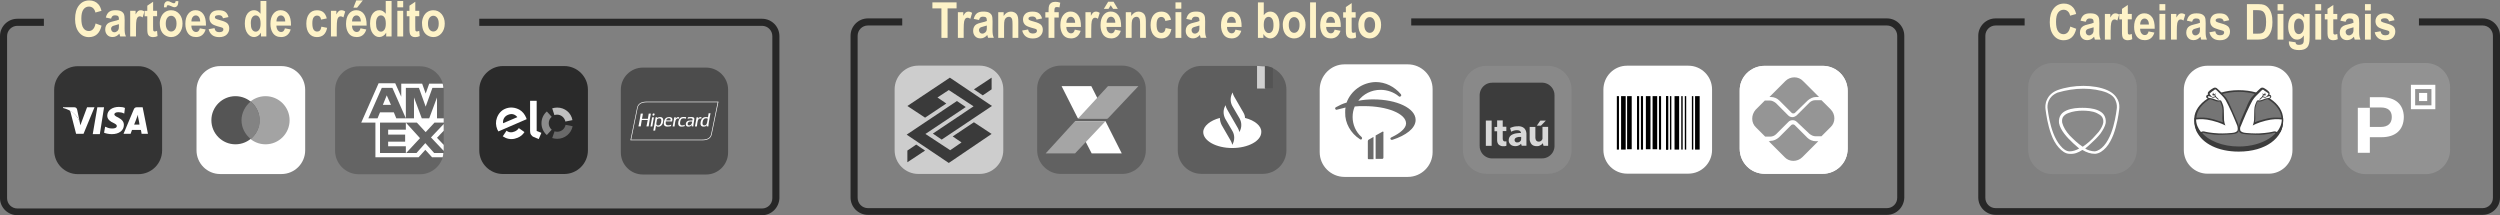 <?xml version="1.0" encoding="UTF-8"?><svg xmlns="http://www.w3.org/2000/svg" viewBox="0 0 706.3 60.8"><rect x="0" y="0" width="706.3" height="60.8" fill="#808080" stroke="none"/><defs><style>.cls-1{fill:#555;}.cls-2,.cls-3{fill:#fff;}.cls-4{fill:#4c4c4c;}.cls-5{fill:#a5a5a5;}.cls-6{fill:#bfbfbf;}.cls-3,.cls-7,.cls-8,.cls-9,.cls-10{fill-rule:evenodd;}.cls-11{fill:#8c8c8c;}.cls-12{fill:#959595;}.cls-13{fill:#6b6b6b;}.cls-14{fill:#696969;}.cls-15{fill:#333;}.cls-16{fill:#646464;}.cls-17{fill:#929292;}.cls-18{fill:#2a2a2a;}.cls-7{fill:#757575;}.cls-19{fill:#272727;}.cls-20{fill:#898989;}.cls-8{fill:#3c3c3c;}.cls-21{fill:#a3a3a3;}.cls-22{fill:#616161;}.cls-9{fill:#3a3a3a;}.cls-23{fill:#fef3c8;}.cls-24{fill:#545454;}.cls-10{fill:#d8d8d8;}.cls-25{fill:#cdcdcd;}.cls-26{fill:#838383;}.cls-27{fill:#d0d0d0;}.cls-28{fill:#5e5e5e;}</style></defs><g id="Camada_1"><path class="cls-17" d="M685.3,49.2h-16.9c-3.8,0-6.9-3.1-6.9-6.9V24.7c0-3.8,3.1-6.9,6.9-6.9h16.9c3.8,0,6.9,3.1,6.9,6.9v17.6c0,3.8-3.1,6.9-6.9,6.9Z"/><path class="cls-20" d="M596.8,49.2h-16.9c-3.8,0-6.9-3.1-6.9-6.9V24.7c0-3.8,3.1-6.9,6.9-6.9h16.9c3.8,0,6.9,3.1,6.9,6.9v17.6c0,3.8-3.1,6.9-6.9,6.9Z"/><g id="layer1"><g id="g10770"><path id="path10762" class="cls-2" d="M588.61,24.26c-2.5,0-5.1,.4-7.3,1.2-1.6,.6-2.5,1.6-3,2.7-.5,1-.5,2.1-.4,2.8,.2,1.5,.6,4.3,1.6,7,.5,1.4,1.2,2.7,2.1,3.7,.9,1,1.9,1.8,3.1,1.8,1.3,.1,2.4-.3,3.6-1.1,1.2,.7,2.3,1.1,3.6,1.1,1.2-.1,2.2-.8,3.1-1.8,.9-1,1.6-2.4,2.1-3.7,1-2.7,1.4-5.4,1.6-7,.1-.8,.1-1.8-.4-2.8s-1.4-2-3-2.7c-1.8-.8-4.3-1.2-6.7-1.2h0Zm0,.8c2.4,0,4.8,.4,6.6,1.1,1.4,.6,2.2,1.4,2.5,2.3,.4,.9,.4,1.8,.3,2.4-.2,1.5-.6,4.2-1.6,6.8-.5,1.3-1.2,2.6-2,3.5s-1.7,1.5-2.6,1.6c-.9,0-2.2-.4-2.7-.8,.5-.4,1.2-1,1.7-1.5,.9-.8,1.8-1.7,2.6-2.7,.7-1,1.3-2,1.5-3,.1-.9-.1-1.7-.5-2.3-.4-.6-1-1-1.7-1.3-1.4-.6-3.1-.7-4.4-.7s-3,.1-4.4,.7c-.7,.3-1.3,.7-1.7,1.3-.4,.6-.6,1.4-.5,2.3,.4,2.1,2.3,4.1,4,5.7,.5,.4,1.2,1.1,1.7,1.5-.9,.5-1.8,.8-2.7,.8s-1.8-.6-2.6-1.6c-.8-.9-1.5-2.2-2-3.5-1-2.6-1.4-5.3-1.6-6.8-.1-.6-.1-1.5,.3-2.4,.4-.9,1.1-1.7,2.5-2.3,2.4-.7,4.8-1.1,7.3-1.1h0Zm-.3,6.2c1.2,0,2.9,.1,4.1,.7,.6,.3,1.1,.6,1.4,1,.3,.4,.5,1,.4,1.7s-.6,1.7-1.3,2.6c-.3,.3-.6,.7-.9,1-1,1.2-2.4,2.4-3.6,3.2-1.4-.9-2.7-2.2-3.7-3.2-1-1.1-1.8-2.4-2.1-3.6-.1-.7,0-1.3,.3-1.7,.3-.4,.8-.8,1.4-1,1.2-.5,2.8-.7,4-.7h0Z"/></g></g><g id="layer1-2"><g id="g9659"><path id="rect9641" class="cls-2" d="M623.67,18.57h17.3c3.7,0,6.7,3,6.7,6.7v17.1c0,3.7-3,6.7-6.7,6.7h-17.3c-3.7,0-6.7-3-6.7-6.7V25.37c0-3.7,3-6.8,6.7-6.8Z"/><g id="g9639"><path id="path9278" class="cls-8" d="M645.04,33.69v.46c0,4.8-4.87,8.68-12.56,8.68-5.92,0-10.19-2.3-11.84-5.59-.46-.99-.72-1.97-.72-3.09v-.79c.13-2.1,1.51-4.01,3.68-5.46,1.12-.72,2.37-1.32,3.81-1.71,1.51-.46,3.22-.72,5.06-.72,6.97,0,12.56,3.68,12.56,8.22Z"/><path id="path9280" class="cls-7" d="M644.58,33.69c0,4.28-5.39,7.7-12.04,7.7-4.67,0-8.68-1.64-10.66-4.14-.86-1.05-1.38-2.24-1.38-3.55v-.07c0-2.37,1.64-4.47,4.34-5.92,.13-.07,.33-.13,.46-.26,.26-.13,.53-.26,.79-.33,.46-.2,.92-.33,1.38-.46,1.58-.46,3.29-.72,5.13-.72,6.58,.07,11.97,3.49,11.97,7.76Z"/><path id="path9282" class="cls-8" d="M632.54,36.45c0,.99-.59,1.25-1.25,1.38s-2.24,.2-3.68,.26c-1.45,.07-2.83-.13-3.55-.26-.72-.07-1.45-.33-1.64-.33s-.33,.13-.59,.46c0,0-.59-.26-1.12-.72-.46-.99-.72-2.04-.72-3.09v-.79c.33-.07,.79-.13,1.64-.13,1.32-.07,2.24,.07,3.95,.53,1.71,.53,2.43,.79,2.43,.79-.2-.66-.2-1.51-.13-2.5s0-1.58-.2-2.24c-.2-.59-.46-1.18-.46-1.18,0,0-.2,0-.53,.07-.33,0-.79-.13-1.25-.33-.39-.2-.86-.33-1.51-.46-.13,0-.2-.07-.26-.07-.39-.2-.46-.53-.33-.79,.2-.33,.53-.33,.53-.33,0,0-.13-.13-.13-.39s.33-.59,.59-.79c.26-.2,.59-.46,.99-.66,.13-.07,.33-.13,.46-.13,.2,0,.33,.07,.46,.13,.2,.13,.33,.33,.79,.72l.53,.53c.39,.46,.92,.99,1.32,1.45,.53,.72,1.05,1.78,1.38,2.63s1.32,2.96,1.58,3.62c.26,.59,.79,1.64,.72,2.63h0Z"/><path id="path9284" class="cls-3" d="M632.02,37.04c-.33,.33-.79,.46-1.58,.53-.72,.07-1.91,.13-2.57,.13-.59,0-1.32,0-2.57-.13-2.04-.2-2.43-.46-2.89-.46-.26,0-.46,.13-.59,.2-.86-1.05-1.38-2.3-1.38-3.55,1.12-.13,2.43-.2,4.54,.33,2.43,.59,3.75,1.38,3.75,1.38,0,0-.26-.46-.39-1.51-.07-.99,0-2.83-.13-3.62s-.46-1.38-.66-1.84c-.2-.26-.53-.13-.79-.13s-.99-.26-1.25-.39c-.13-.07-.39-.13-.66-.2-.33-.07-.66-.13-.79-.13-.13-.07-.39-.13-.26-.39,.13-.2,.66,0,.92,.13s.33,.26,.66,.2h.07c.33-.13,.46-.2,.59,0,.2,.2,.39,.46,.59,.53h.33s-.59-.53-.86-.79v-.07c-.2-.26-.33-.46-.2-.66l.13-.26s-.13,.07-.2,.13-.26,.2-.26,.2c0,0-.13-.07-.2-.2-.07-.13-.13-.33-.13-.33,0,0-.13,.26-.07,.53,0,0-.07,.07-.26,.07,0,0,.07,.13,.26,.13v.2s.13-.07,.2-.13,.2-.07,.26,0c.07,.07,.13,.2,.13,.26s-.13,.13-.26,.13-.26,.13-.39,.07c-.13,0-.33-.13-.46-.33s-.39-.39-.39-.59c0-.13,.53-.46,.72-.66,.26-.13,.59-.39,.66-.46s.26-.2,.53,.07l1.38,1.38,.26,.26c.26,.26,.72,.79,.99,1.25,.26,.39,1.25,2.5,1.71,3.49,.46,.99,1.38,3.29,1.58,3.75,.07,.33,.26,1.12-.07,1.51h0Z"/><path id="path9286" class="cls-8" d="M632.48,36.45c0,.99,.59,1.25,1.25,1.38s2.24,.2,3.68,.26c1.45,.07,2.83-.13,3.55-.26,.72-.07,1.45-.33,1.64-.33s.26,.13,.59,.46c0,0,.59-.26,1.12-.72,.46-.99,.72-2.04,.72-3.09v-.79c-.33-.07-.79-.13-1.64-.13-1.32-.07-2.24,.07-3.95,.53-1.71,.46-2.43,.79-2.43,.79,.2-.66,.2-1.51,.13-2.5s0-1.58,.2-2.24c.2-.59,.46-1.18,.46-1.18,0,0,.2,0,.53,.07,.33,0,.79-.13,1.18-.33s.86-.33,1.51-.46c.13,0,.2-.07,.26-.07,.39-.2,.46-.53,.33-.79-.2-.33-.53-.33-.53-.33,0,0,.13-.13,.13-.39s-.33-.59-.59-.79c-.26-.2-.59-.46-.99-.66-.33-.2-.72-.13-.92,0-.2,.13-.33,.33-.79,.72l-.53,.53c-.39,.46-.92,.99-1.32,1.45-.53,.72-1.05,1.71-1.38,2.63-.33,.86-1.32,2.96-1.58,3.62-.2,.59-.66,1.64-.66,2.63Z"/><path id="path9288" class="cls-3" d="M633.07,37.04c.33,.33,.79,.46,1.58,.53,.72,.07,1.91,.13,2.57,.13,.59,0,1.32,0,2.57-.13,2.04-.2,2.43-.46,2.89-.46,.26,0,.46,.13,.59,.2,.86-1.05,1.38-2.3,1.38-3.55-1.12-.13-2.43-.2-4.54,.33-2.43,.59-3.68,1.38-3.68,1.38,0,0,.26-.46,.39-1.51,.07-.99,0-2.83,.13-3.62s.46-1.38,.66-1.84c.2-.26,.53-.13,.79-.13s.99-.26,1.25-.39c.13-.07,.39-.13,.66-.2,.33-.07,.66-.13,.79-.13,.13-.07,.39-.13,.26-.39-.13-.2-.66,0-.92,.13s-.33,.26-.66,.2h-.07c-.33-.13-.46-.2-.59,0-.2,.2-.39,.46-.59,.53h-.33s.59-.53,.86-.79v-.07c.2-.26,.33-.46,.2-.66l-.13-.26s.13,.07,.2,.13,.26,.2,.26,.2c0,0,.13-.07,.2-.2,.07-.13,.13-.33,.13-.33,0,0,.13,.26,.07,.53,0,0,.07,.07,.26,.07,0,0-.07,.13-.26,.13v.2s-.13-.07-.2-.13-.2-.07-.26,0c-.07,.07-.13,.2-.13,.26s.13,.13,.26,.13,.26,.13,.39,.07c.13,0,.33-.13,.46-.33s.39-.39,.39-.59c0-.13-.53-.46-.72-.59-.26-.13-.59-.39-.66-.46s-.26-.2-.53,.07l-1.38,1.38-.26,.26c-.26,.26-.72,.79-.99,1.25-.26,.39-1.25,2.5-1.71,3.49-.46,.99-1.38,3.29-1.58,3.75-.2,.2-.33,1.05,0,1.45h0Z"/></g></g></g><g id="layer1-3"><g id="g8897"><path id="path2-5-0" class="cls-2" d="M685.73,26.26h-2.3v2.3h2.3v-2.3Zm-12.9,1.2h-3.3v2.9h3.1c2,0,3.1,.9,3.1,2.7s-1.1,2.8-3.1,2.8h-3.1v-5.4h-3.4v12.7h3.4v-4.4h3.3c4,0,6.3-2.1,6.3-5.8-.1-3.5-2.4-5.5-6.3-5.5h0Zm15.2-3.5h-6.9v6.9h6.9v-6.9h0Zm-1.1,5.8h-4.6v-4.6h4.6v4.6Z"/></g></g><path class="cls-19" d="M701.4,60.7h-137.6c-2.7,0-4.9-2.2-4.9-4.9V10.1c0-2.7,2.2-4.9,4.9-4.9h8.2v2h-8.2c-1.6,0-2.9,1.3-2.9,2.9V55.9c0,1.6,1.3,2.9,2.9,2.9h137.6c1.6,0,2.9-1.3,2.9-2.9V10.1c0-1.6-1.3-2.9-2.9-2.9h-18v-2h18c2.7,0,4.9,2.2,4.9,4.9V55.9c0,2.6-2.2,4.8-4.9,4.8Z"/><g id="layer1-4"><path id="rect2915" class="cls-25" d="M259.45,18.54h17.3c3.7,0,6.7,3,6.7,6.7v17.2c0,3.7-3,6.7-6.7,6.7h-17.3c-3.7,0-6.7-3-6.7-6.7V25.24c0-3.7,3-6.7,6.7-6.7Z"/><path id="path10057" class="cls-9" d="M256.35,29.94l5,3.3,6-4-2.5-1.7,3.2-2.1,7,4.6-11.5,7.7,2.5,1.7,14.2-9.5-11.9-8-12,8h0Zm23.8,7.9l-5-3.3-6,4,2.5,1.7-3.2,2.2-7-4.6,11.4-7.6-2.5-1.7-14.2,9.5,11.9,8,12.1-8.2h0Zm0-12.6l-2.5,1.7-2.5-1.7,5-3.3v3.3Zm-23.8,17.3l2.5-1.7,2.5,1.7-5,3.3v-3.3Z"/></g><g id="layer1-5"><g id="g5092"><path id="rect5073" class="cls-2" d="M459.69,18.56h17.3c3.7,0,6.7,3,6.7,6.7v17.1c0,3.7-3,6.7-6.7,6.7h-17.3c-3.7,0-6.7-3-6.7-6.7V25.36c0-3.8,3-6.8,6.7-6.8Z"/><path id="rect5041" d="M456.79,27.16h.6v15.1h-.6v-15.1Z"/><path id="rect5043" d="M457.99,27.16h1.3v15.1h-1.3v-15.1Z"/><path id="rect5045" d="M459.69,27.16h1.3v15h-1.3v-15Z"/><path id="rect5047" d="M462.49,27.16h.6v15.1h-.6v-15.1Z"/><path id="rect5049" d="M463.59,27.16h.6v15.1h-.6v-15.1Z"/><path id="rect5051" d="M464.99,27.16h1.3v15h-1.3v-15Z"/><path id="rect5053" d="M466.89,27.16h1.3v15h-1.3v-15Z"/><path id="rect5055" d="M468.69,27.16h.6v15.1h-.6v-15.1Z"/><path id="rect5057" d="M470.69,27.16h.6v15.1h-.6v-15.1Z"/><path id="rect5059" d="M471.79,27.16h.4v15.1h-.4v-15.1Z"/><path id="rect5061" d="M470.69,27.16h.6v15.1h-.6v-15.1Z"/><path id="rect5063" d="M473.09,27.16h1.3v15.1h-1.3v-15.1Z"/><path id="rect5065" d="M474.99,27.16h.4v15.1h-.4v-15.1Z"/><path id="rect5067" d="M475.99,27.16h.4v15.1h-.4v-15.1Z"/><path id="rect5069" d="M477.99,27.16h.4v15.1h-.4v-15.1Z"/><path id="rect5071" d="M478.89,27.16h1.3v15.1h-1.3v-15.1Z"/></g></g><g id="layer1-6"><g id="g5126"><path id="rect2909" class="cls-22" d="M299.72,18.54h17.3c3.7,0,6.7,3,6.7,6.7v17.2c0,3.7-3,6.7-6.7,6.7h-17.3c-3.7,0-6.7-3-6.7-6.7V25.24c-.1-3.7,2.9-6.7,6.7-6.7Z"/><path id="path4761" class="cls-2" d="M304.52,33.44h8.4l-4.6-9.1h-8.4l4.6,9.1Z"/><path id="path4763" class="cls-2" d="M308.42,43.34h8.5l-4.6-9.1h-8.6s4.7,9.1,4.7,9.1Z"/><path id="path4765" class="cls-5" d="M312.32,34.24l-8.6,9.1h-8.3l8.3-9.1h8.6Z"/><path id="path4767" class="cls-5" d="M321.62,24.34l-8.6,9.1h-8.4l8.4-9.1s8.6,0,8.6,0Z"/></g></g><g id="Rectangle"><path id="path-1" class="cls-3" d="M498.6,18.6h16.3c4,0,7.1,3.2,7.1,7.1v16.3c0,4-3.2,7.1-7.1,7.1h-16.3c-4,0-7.1-3.2-7.1-7.1V25.7c-.1-3.9,3.1-7.1,7.1-7.1h0Z"/><path id="path-1-2" class="cls-3" d="M498.6,18.6h16.3c4,0,7.1,3.2,7.1,7.1v16.3c0,4-3.2,7.1-7.1,7.1h-16.3c-4,0-7.1-3.2-7.1-7.1V25.7c-.1-3.9,3.1-7.1,7.1-7.1h0Z"/></g><path class="cls-12" d="M500.2,39.8c.9,0,1.7-.4,2.4-1l3.5-3.5c.2-.2,.7-.2,.9,0l3.6,3.6c.6,.6,1.5,1,2.4,1h.7l-4.5,4.5c-1.4,1.4-3.7,1.4-5,0l-4.5-4.5h.4v-.1h.1Zm12.9-12.4c-.9,0-1.7,.4-2.4,1l-3.6,3.5c-.2,.2-.7,.2-.9,0l-3.5-3.5c-.6-.6-1.5-1-2.4-1h-.4l4.5-4.5c1.4-1.4,3.7-1.4,5,0l4.5,4.5h-.8Z"/><path class="cls-12" d="M496,31l2.6-2.6h1.4c.6,0,1.2,.3,1.7,.7l3.5,3.5c.3,.3,.7,.5,1.2,.5,.4,0,.8-.2,1.2-.5l3.6-3.6c.4-.4,1-.7,1.7-.7h1.7l2.6,2.6c1.4,1.4,1.4,3.7,0,5l-2.6,2.6h-1.7c-.6,0-1.2-.3-1.7-.7l-3.6-3.4c-.6-.6-1.7-.6-2.3,0l-3.5,3.5c-.4,.4-1,.7-1.7,.7h-1.4l-2.6-2.6c-1.4-1.3-1.4-3.5-.1-5Z"/><g id="layer1-7"><g id="g5098"><path id="rect2072" class="cls-28" d="M339.44,18.62h17.3c3.7,0,6.7,3,6.7,6.7v17.1c0,3.7-3,6.7-6.7,6.7h-17.3c-3.7,0-6.7-3-6.7-6.7V25.32c0-3.7,3-6.7,6.7-6.7Z"/><path id="path3004" class="cls-2" d="M351.74,33.32c0-.6-.2-1.1-.5-1.6l-2.6-4.5c-.2-.3-.3-.7-.4-1.1l-.1,.2c-.6,1.1-.6,2.5,0,3.6l2.1,3.6c.6,1.1,.6,2.5,0,3.6l-.1,.2c-.1-.4-.2-.8-.4-1.1l-1.9-3.3-1.2-2.1c-.2-.3-.3-.7-.4-1.1l-.1,.2c-.6,1.1-.6,2.4,0,3.6l2.1,3.6c.6,1.1,.6,2.5,0,3.6l-.1,.2c-.1-.4-.2-.8-.4-1.1l-2.6-4.5c-.3-.6-.5-1.3-.5-2-2.7,.7-4.7,2.3-4.7,4,0,2.5,3.7,4.5,8.2,4.5s8.2-2,8.2-4.5c.1-1.7-1.8-3.3-4.6-4Z"/><path id="rect3045" class="cls-27" d="M355.14,18.62v6.4h2.3v-6.3h-.7l-1.6-.1h0Z"/><path id="rect3047" class="cls-24" d="M357.34,18.62v6.3h2.3v-5.7c-.7-.3-1.4-.5-2.3-.6Z"/></g></g><path class="cls-19" d="M533.1,60.7H245.2c-2.7,0-4.9-2.2-4.9-4.9V10.1c0-2.7,2.2-4.9,4.9-4.9h9.7v2h-9.7c-1.6,0-2.9,1.3-2.9,2.9V55.9c0,1.6,1.3,2.9,2.9,2.9h287.9c1.6,0,2.9-1.3,2.9-2.9V10.1c0-1.6-1.3-2.9-2.9-2.9h-134.4v-2h134.4c2.7,0,4.9,2.2,4.9,4.9V55.9c-.1,2.6-2.2,4.8-4.9,4.8Z"/><path id="rect2905" class="cls-20" d="M420,18.6h17.3c3.7,0,6.7,3,6.7,6.7v17.1c0,3.7-3,6.7-6.7,6.7h-17.3c-3.7,0-6.7-3-6.7-6.7V25.3c0-3.7,3-6.7,6.7-6.7Z"/><g id="g4714"><path id="path4702" class="cls-8" d="M421.55,23.36h14.28s.18,.02,.18,.02l.18,.02,.17,.03,.17,.04,.17,.05,.16,.06,.16,.06,.16,.07,.15,.08,.15,.09,.14,.09,.14,.1,.13,.11,.13,.11,.12,.12,.12,.12,.11,.13,.11,.14,.1,.14,.09,.14,.08,.15,.08,.15,.07,.16,.06,.16,.06,.17,.05,.17,.04,.17,.03,.18,.02,.18v.18s.02,.18,.02,.18v14.46s-.02,.18-.02,.18l-.02,.18-.03,.18-.04,.17-.05,.17-.06,.16-.06,.16-.07,.16-.08,.15-.08,.15-.09,.14-.1,.14-.11,.13-.11,.13-.12,.12-.12,.12-.13,.11-.13,.1-.14,.1-.14,.09-.15,.09-.15,.08-.16,.07-.16,.06-.16,.06-.17,.05-.17,.04-.17,.03-.18,.02h-.18s-.18,.02-.18,.02h-14.28s-.18-.02-.18-.02l-.18-.02-.17-.03-.17-.04-.17-.05-.16-.06-.16-.06-.16-.07-.15-.08-.15-.09-.14-.09-.14-.1-.13-.1-.13-.11-.12-.12-.12-.12-.11-.13-.1-.13-.1-.14-.09-.14-.08-.15-.08-.15-.07-.16-.06-.16-.06-.16-.05-.17-.04-.17-.03-.18-.02-.18v-.18s-.02-.18-.02-.18v-14.45s.02-.18,.02-.18l.02-.18,.03-.18,.04-.17,.05-.17,.06-.17,.06-.16,.07-.16,.08-.15,.08-.15,.09-.14,.1-.14,.1-.14,.11-.13,.12-.12,.12-.12,.13-.11,.13-.11,.14-.1,.14-.09,.15-.09,.15-.08,.16-.07,.16-.06,.16-.06,.17-.05,.17-.04,.17-.03,.18-.02h.18s.18-.02,.18-.02Z"/><path id="path4704" class="cls-10" d="M419.78,41.2h1.64v-7.14h-1.64v7.14Z"/><path id="path4706" class="cls-10" d="M428.8,35.7h-.19s-.09,0-.09,0h-.09s-.09,0-.09,0h-.09s-.08,.02-.08,.02h-.08s-.08,.02-.08,.02h-.08s-.08,.02-.08,.02h-.08s-.07,.03-.07,.03l-.07,.02-.07,.02-.07,.02-.07,.02-.07,.02-.06,.02-.06,.02-.06,.02-.06,.02-.06,.02-.06,.02-.05,.02-.05,.02-.05,.02-.05,.02-.05,.02-.04,.02-.04,.02-.04,.02,.31,1.05,.04-.02,.04-.02,.04-.02,.04-.02,.04-.02,.04-.02,.04-.02,.05-.02,.05-.02,.05-.02,.05-.02,.05-.02,.05-.02,.05-.02,.05-.02h.05s.05-.03,.05-.03h.05s.05-.03,.05-.03h.05s.06-.02,.06-.02h.06s.05-.02,.05-.02h.06s.05-.02,.05-.02h.06s.06-.01,.06-.01h.05s.06,0,.06,0h.05s.06,0,.06,0h.14s.08,0,.08,0h.08s.07,.01,.07,.01h.07s.07,.02,.07,.02l.06,.02,.06,.02,.06,.02,.05,.02,.05,.02,.05,.02,.04,.03,.04,.03,.04,.03,.03,.03,.03,.03,.03,.03,.03,.03,.02,.03,.02,.03,.02,.03,.02,.03v.03s.03,.03,.03,.03v.03s.02,.03,.02,.03v.03s.01,.03,.01,.03v.03s0,.03,0,.03v.08h-.2s-.19,0-.19,0h-.19s-.18,.02-.18,.02l-.18,.02-.17,.02-.17,.02-.16,.03-.16,.03-.15,.04-.15,.04-.14,.05-.13,.05-.13,.05-.12,.06-.12,.06-.11,.07-.1,.07-.1,.08-.09,.08-.08,.08-.07,.09-.07,.09-.06,.1-.05,.1-.05,.1-.04,.11-.03,.11-.03,.11-.02,.12v.12s-.01,.13-.01,.13v.08s0,.08,0,.08v.08s.02,.08,.02,.08l.02,.08,.02,.08,.02,.07,.03,.07,.03,.07,.04,.07,.04,.07,.04,.07,.05,.07,.05,.06,.05,.06,.06,.06,.06,.06,.06,.05,.07,.05,.07,.05,.07,.05,.08,.04,.08,.04,.08,.03,.09,.03,.09,.03,.09,.02,.1,.02,.1,.02h.1s.11,.02,.11,.02h.11s.07,0,.07,0h.06s.06,0,.06,0h.06s.06-.01,.06-.01h.06s.06-.02,.06-.02h.06s.06-.02,.06-.02h.06s.06-.03,.06-.03l.06-.02,.06-.02,.06-.02,.05-.02,.05-.02,.05-.02,.05-.02,.05-.02,.05-.03,.05-.03,.05-.03,.05-.03,.04-.03,.04-.03,.04-.03,.04-.03,.04-.04,.04-.04,.04-.04,.04-.04,.03-.04h.02l.18,.56h1.34v-3.28s0-.12,0-.12v-.12s-.02-.11-.02-.11l-.02-.11-.02-.11-.02-.11-.03-.11-.04-.1-.04-.1-.05-.1-.05-.1-.05-.09-.06-.09-.06-.09-.07-.08-.07-.08-.08-.07-.09-.07-.09-.07-.1-.06-.1-.06-.11-.05-.12-.05-.12-.04-.13-.04-.13-.03-.14-.03-.15-.02h-.15s-.16-.02-.16-.02h-.16s0,0,0,0Zm.94,3.53v.07s0,.03,0,.03v.03s0,.03,0,.03v.03s0,.03,0,.03v.03s-.01,.01-.01,.01v.02s0,.02,0,.02h0s0,.02,0,.02h0s-.01,.05-.01,.05l-.02,.03-.02,.03-.02,.03-.02,.03-.02,.03-.02,.03-.02,.03-.03,.03-.02,.03-.03,.03-.03,.03-.03,.03-.03,.03-.03,.03-.03,.02-.04,.02-.03,.02-.04,.02-.04,.02-.04,.02-.04,.02-.04,.02h-.04s-.04,.03-.04,.03h-.04s-.05,.02-.05,.02h-.05s-.05,.01-.05,.01h-.05s-.05,0-.05,0h-.13s-.04,0-.04,0h-.04s-.04-.01-.04-.01h-.04s-.04-.02-.04-.02h-.04s-.03-.02-.03-.02h-.03s-.03-.03-.03-.03l-.03-.02-.03-.02-.03-.02-.03-.02-.02-.02-.03-.02-.02-.02-.02-.02-.02-.03-.02-.03-.02-.03-.02-.03v-.03s-.03-.03-.03-.03v-.03s-.02-.03-.02-.03v-.04s-.01-.04-.01-.04v-.04s0-.04,0-.04v-.04s0-.05,0-.05v-.04s0-.04,0-.04v-.04s.02-.04,.02-.04v-.04s.03-.04,.03-.04l.02-.04,.02-.04,.02-.03,.02-.03,.03-.03,.03-.03,.03-.03,.03-.03,.03-.03,.04-.03,.04-.02,.04-.02,.04-.02,.04-.02,.05-.02,.05-.02,.05-.02,.05-.02h.05s.05-.03,.05-.03h.05s.05-.03,.05-.03h.06s.06-.02,.06-.02h.06s.06-.02,.06-.02h.06s.06-.01,.06-.01h.06s.06,0,.06,0h.06s.06,0,.06,0h.06s.04,0,.04,0h.04s.04,0,.04,0h.2v.57h0Z"/><path id="path4708" class="cls-10" d="M435.78,35.86v3.23s0,.04,0,.04v.04s-.01,.04-.01,.04v.04s-.02,.04-.02,.04v.04s-.03,.03-.03,.03v.03s-.03,.03-.03,.03l-.02,.03-.02,.03-.02,.03-.02,.03-.02,.03-.02,.03-.02,.03-.03,.03-.02,.03-.03,.03-.03,.03-.03,.03-.03,.02-.03,.02-.03,.02-.03,.02-.03,.02-.04,.02-.04,.02-.04,.02h-.04s-.04,.03-.04,.03h-.04s-.04,.02-.04,.02h-.05s-.05,.02-.05,.02h-.05s-.05,0-.05,0h-.11s-.06,0-.06,0h-.06s-.06-.02-.06-.02h-.05s-.05-.03-.05-.03l-.05-.02-.05-.02-.05-.02-.04-.03-.04-.03-.04-.03-.04-.03-.04-.04-.03-.04-.03-.04-.03-.04-.03-.05-.02-.05-.02-.05-.02-.05-.02-.06-.02-.06v-.06s-.03-.06-.03-.06v-.06s-.02-.07-.02-.07v-.07s-.01-.07-.01-.07v-.07s0-.08,0-.08v-.08s0-2.83,0-2.83h-1.61v3.28s0,.07,0,.07v.07s0,.07,0,.07v.07s.01,.07,.01,.07v.07s.02,.07,.02,.07v.06s.02,.06,.02,.06v.06s.03,.06,.03,.06l.02,.06,.02,.06,.02,.05,.02,.05,.02,.05,.02,.05,.02,.05,.02,.05,.02,.05,.03,.05,.02,.05,.02,.04,.03,.04,.03,.04,.03,.04,.03,.04,.03,.04,.03,.04,.03,.04,.03,.04,.03,.03,.03,.03,.04,.03,.04,.03,.04,.03,.04,.03,.04,.03,.04,.03,.04,.02,.04,.02,.04,.02,.04,.02,.04,.02,.04,.02,.05,.02,.05,.02h.05s.05,.03,.05,.03h.05s.05,.02,.05,.02h.05s.05,.02,.05,.02h.05s.05,.02,.05,.02h.05s.05,.01,.05,.01h.05s.05,0,.05,0h.05s.05,0,.05,0h.15s.05,0,.05,0h.05s.05,0,.05,0h.04s.04,0,.04,0h.04s.04-.01,.04-.01h.04s.04-.01,.04-.01h.04s.04-.02,.04-.02h.04s.04-.02,.04-.02h.04s.07-.04,.07-.04l.07-.02,.07-.03,.06-.03,.06-.03,.06-.03,.06-.03,.05-.03,.05-.03,.05-.03,.05-.03,.05-.03,.04-.04,.04-.04,.04-.04,.04-.04,.04-.04,.03-.04,.03-.04,.03-.03,.03-.03,.02-.03,.02-.03,.02-.03,.21,.76h1.3v-5.35h-1.62s0,0,0,0Z"/><path id="path4710" class="cls-10" d="M422.97,34.07v1.79h-.75v1.22h.75v2.24s0,.07,0,.07v.07s0,.06,0,.06v.06s0,.06,0,.06v.06s.01,.06,.01,.06v.06s.01,.06,.01,.06v.06s.02,.05,.02,.05v.05s.02,.05,.02,.05v.05s.02,.05,.02,.05v.05s.03,.05,.03,.05l.02,.05,.02,.05,.02,.05,.02,.04,.02,.04,.02,.04,.02,.04,.02,.04,.02,.04,.03,.04,.03,.03,.03,.03,.03,.03,.03,.03,.03,.03,.03,.03,.03,.03,.03,.02,.03,.02,.03,.02,.03,.02,.03,.02,.03,.02,.04,.02,.04,.02,.04,.02,.04,.02,.04,.02,.04,.02,.04,.02,.04,.02h.04s.04,.03,.04,.03h.04s.05,.03,.05,.03h.05s.05,.02,.05,.02h.05s.05,.02,.05,.02h.05s.05,.01,.05,.01h.05s.05,0,.05,0h.05s.05,0,.05,0h.05s.09,0,.09,0h.08s.08,0,.08,0h.07s.06-.01,.06-.01h.06s.06-.02,.06-.02h.05s.05-.02,.05-.02h.05s.04-.02,.04-.02h.04s.08-.04,.08-.04l.08-.03v-1.24h-.02s-.03,.02-.03,.02h-.03s-.04,.01-.04,.01h-.05s-.05,0-.05,0h-.06s-.06,0-.06,0h-.05s-.05,0-.05,0h-.05s-.05-.01-.05-.01h-.04s-.04-.02-.04-.02h-.04s-.04-.03-.04-.03l-.03-.02-.03-.02-.03-.02-.03-.02-.03-.03-.02-.03-.02-.03-.02-.03-.02-.03-.02-.04-.02-.04v-.04s-.03-.04-.03-.04v-.04s-.02-.05-.02-.05v-.05s-.02-.05-.02-.05v-.05s-.01-.05-.01-.05v-.05s0-.06,0-.06v-.06s0-.06,0-.06v-1.96h1.02v-1.22h-1.02v-1.79h-1.6s0,0,0,0Z"/><path id="path4712" class="cls-10" d="M435.17,34.07l-.99,1.44h1.15l1.4-1.44h-1.55Z"/></g><path class="cls-4" d="M199.5,49.3h-17.9c-3.4,0-6.2-2.8-6.2-6.2V25.3c0-3.4,2.8-6.2,6.2-6.2h17.9c3.4,0,6.2,2.8,6.2,6.2v17.8c0,3.4-2.8,6.2-6.2,6.2Z"/><g id="layer1-8"><path id="rect6067" class="cls-16" d="M101.36,18.73h17.3c3.7,0,6.7,3,6.7,6.7v17.1c0,3.7-3,6.7-6.7,6.7h-17.3c-3.7,0-6.7-3-6.7-6.7V25.43c0-3.7,3-6.7,6.7-6.7Z"/><path id="path6589" class="cls-3" d="M106.96,23.53l-4.9,11.1h4v9.8h12.2l1.9-2.1,1.9,2.1h3c.1-.4,.2-.8,.2-1.2h-2.6l-2.5-2.8-2.5,2.8h-10.3v-8.6h10.4l2.5,2.7,2.5-2.7h2.6v-1.2h-1.9v-5.9l-2.2,5.9h-2.1l-2.2-5.9v5.9h-5l-.7-1.7h-3.9l-.7,1.7h-2.6l3.8-8.6h3l3.8,8.6v-8.6h3.7l1.9,5.3,1.9-5.3h3.1c0-.4-.1-.8-.2-1.2h-3.8l-1,2.8-1-2.8h-5.9v3.7l-1.7-3.8h-4.7Zm2.3,3.4l-1.1,2.7h2.3l-1.2-2.7Zm5.4,7.7v2h-5v1.4h4.8v2h-4.8v1.3h5v2l4-4.3-4-4.4Zm10.7,.4l-3.6,3.8,3.6,3.8v-1.7l-1.9-2,1.9-2v-1.9Z"/></g><g id="layer1-9"><path id="rect8090" class="cls-18" d="M142.1,18.66h17.3c3.7,0,6.7,3,6.7,6.7v17.1c0,3.7-3,6.7-6.7,6.7h-17.3c-3.7,0-6.7-3-6.7-6.7V25.36c0-3.6,3-6.7,6.7-6.7Z"/><g id="g8784"><path id="path36" class="cls-2" d="M146.65,36.24l-.09-.04c-.22,.4-.62,.71-1.11,.93-.89,.4-1.73,.31-2.35-.22l-.04,.09-1.02,1.51c.27,.18,.53,.31,.8,.44,1.11,.49,2.31,.44,3.42-.04,.84-.35,1.46-.89,1.91-1.6,0,0-1.51-1.06-1.51-1.06Zm-3.19-3.77c-.93,.4-1.46,1.29-1.33,2.35l4.04-1.73c-.71-.84-1.6-1.11-2.71-.62m-2.66,4.66c-.09-.18-.22-.4-.31-.58-.44-1.06-.49-2.22-.09-3.28,.44-1.2,1.24-2.08,2.31-2.53,1.33-.58,2.84-.44,4.13,.31,.8,.49,1.38,1.2,1.82,2.22l.13,.4-7.98,3.46h0Z"/><path id="path40" class="cls-2" d="M151.62,28.48v8.52l1.33,.53-.75,1.77-1.46-.62c-.31-.13-.53-.35-.71-.62-.18-.27-.27-.58-.27-1.06v-8.52h1.86Z"/><path id="path44" class="cls-11" d="M155.03,34.82c0-.71,.31-1.38,.84-1.82l-1.38-1.51c-.93,.8-1.51,2-1.51,3.33s.58,2.53,1.51,3.33l1.38-1.51c-.53-.44-.84-1.11-.84-1.82"/><path id="path48" class="cls-14" d="M157.43,37.22c-.27,0-.53-.04-.75-.13l-.67,1.91c.44,.13,.93,.22,1.42,.22,2.13,0,3.95-1.51,4.35-3.55l-2-.4c-.22,1.15-1.2,1.95-2.35,1.95"/><path id="path52-0" class="cls-6" d="M157.43,30.39c-.49,0-.98,.09-1.42,.22l.62,1.91c.22-.09,.49-.13,.75-.13,1.15,0,2.13,.84,2.35,1.95l2-.4c-.35-2.04-2.13-3.55-4.3-3.55"/></g></g><g id="g2144"><g id="g2154"><path id="path2156" class="cls-2" d="M198.42,39.63v-.18c1.23,0,2.25-.37,2.49-1.53,.23-1.15,1.66-8.06,1.85-9.02h-20.11c-1.23,0-2.26,.43-2.49,1.53-.12,.58-.59,2.86-1.02,5-.38,1.84-.73,3.58-.82,4.02h20.11v.18h-20.33l.03-.11s1.62-7.95,1.87-9.12c.26-1.23,1.4-1.68,2.66-1.68h20.33l-.03,.11s-.41,1.97-.85,4.1-.91,4.41-1.03,5.02c-.26,1.28-1.39,1.68-2.64,1.68h-.03"/></g><g id="g2158"><path id="path2160" class="cls-2" d="M180.38,35.67l.17-.85,.17-.91,.15-.91,.14-.85v-.05h.62s0,.04,0,.05c-.02,.11-.06,.33-.12,.69-.04,.19-.08,.41-.12,.65v.08s.04,0,.04,0h.79s.77,0,.77,0h.06v-.08c.04-.21,.07-.44,.11-.68,.09-.48,.1-.51,.12-.72h.62s0,.04-.02,.05c0,.05-.06,.33-.16,.85l-.17,.91-.15,.91c-.09,.51-.13,.79-.14,.85t0,.05h-.62v-.05c.03-.06,.05-.22,.1-.48,.02-.1,.05-.25,.1-.49l.09-.48c.03-.15,.04-.24,.05-.26,0,0,0-.03,0-.05h-.07c-.11,0-.48,0-.83,0s-.59,0-.7,0h-.07c0,.11-.02,.12-.05,.31-.03,.14-.05,.31-.08,.48-.04,.26-.07,.42-.08,.49l-.08,.48s0,.04,0,.05h-.61l-.02-.04h0Z"/></g><g id="g2162"><path id="path2164" class="cls-2" d="M183.78,35.67l.11-.58,.12-.66,.11-.63c.05-.33,.08-.53,.1-.61,0,0,0-.03,0-.05h.54s0,.04-.02,.05c-.02,.08-.06,.28-.12,.61l-.12,.63-.11,.66c-.04,.31-.08,.5-.09,.58v.05h-.54v-.05Zm.56-3.21c0-.26,.13-.42,.36-.42,.16,0,.24,.07,.24,.22,0,.26-.13,.42-.36,.42-.13,0-.21-.05-.23-.15,0-.03,0-.04,0-.07"/></g><g id="g2166"><path id="path2168" class="cls-2" d="M184.58,36.82c.03-.11,.09-.44,.19-.98l.17-.93,.15-.9c.07-.44,.11-.71,.13-.83t0-.05h.47v.05s-.04,.14-.04,.14v.06c.24-.22,.49-.31,.84-.31,.58,0,.9,.32,.9,.92,0,.33-.09,.7-.24,1.03-.25,.52-.65,.78-1.2,.78-.34,0-.5-.1-.63-.36v.06s-.13,.78-.13,.78c-.04,.26-.07,.45-.09,.56v.06h-.55s0-.04,.02-.07m1.04-3.05l-.17,.97c0,.07-.02,.13-.02,.2,0,.33,.18,.5,.51,.5,.22,0,.41-.08,.55-.23,.21-.25,.36-.72,.36-1.16s-.19-.63-.59-.63c-.25,0-.45,.1-.61,.27,0,0-.04,.08-.04,.08Z"/></g><g id="g2170"><path id="path2172" class="cls-2" d="M188.58,35.78c-.71,0-1.05-.3-1.05-.93,0-.34,.09-.73,.24-1.05,.23-.48,.66-.72,1.29-.72s.9,.23,.9,.68c0,.13-.04,.33-.09,.56h-.06c-.1-.02-.39-.02-.87-.02-.41,0-.67,0-.77,0h-.05c-.04,.25-.05,.3-.05,.47,0,.41,.24,.64,.69,.64,.29,0,.57-.05,.89-.19l-.08,.41c-.3,.09-.65,.13-.98,.13m-.33-1.75c.06,0,.25,0,.57,0h.08c.24,0,.4,0,.49,0h.04v-.07c.02-.06,.03-.12,.03-.17,0-.26-.18-.38-.5-.38-.42,0-.66,.19-.78,.62h.06Z"/></g><g id="g2174"><path id="path2176" class="cls-2" d="M190.04,35.67l.11-.58,.12-.66,.11-.63c.05-.33,.08-.53,.1-.61,0,0,0-.03,0-.05h.47v.05s-.07,.33-.07,.33l-.02,.07c.09-.14,.12-.18,.19-.26,.15-.17,.34-.26,.55-.26,.11,0,.19,.02,.29,.07l-.07,.38c-.11-.04-.21-.05-.31-.05-.31,0-.59,.28-.7,.71-.04,.16-.08,.35-.11,.57-.11,.65-.11,.71-.13,.98h-.53v-.06Z"/></g><g id="g2178"><path id="path2180" class="cls-2" d="M193.76,33.54c-.22-.08-.45-.12-.67-.12-.26,0-.45,.06-.58,.19-.21,.2-.38,.71-.38,1.16s.19,.66,.59,.66c.24,0,.54-.07,.75-.18l-.07,.4c-.26,.09-.55,.13-.84,.13-.41,0-.63-.1-.8-.33-.11-.17-.16-.33-.16-.62,0-.36,.09-.73,.26-1.07,.07-.15,.18-.29,.31-.41,.23-.21,.52-.3,1-.3,.17,0,.34,0,.63,.04h.05s-.08,.44-.08,.44h0Z"/></g><g id="g2182"><path id="path2184" class="cls-2" d="M194.54,35.78c-.53,0-.78-.22-.78-.68,0-.68,.48-1.07,1.3-1.07,.13,0,.39,0,.56,.02v-.05c.04-.19,.04-.2,.04-.26,0-.21-.18-.32-.53-.32-.27,0-.53,.04-.87,.14l.11-.43s.04,0,.04,0c.08,0,.21,0,.4-.04,.16-.02,.31-.03,.46-.03,.62,0,.9,.16,.9,.52,0,.1-.02,.19-.06,.42l-.08,.48c-.1,.5-.14,.91-.14,1.15v.08h-.47v-.04c0-.07,.02-.24,.04-.39-.23,.35-.5,.49-.93,.49m.98-1.43c-.16-.02-.24-.02-.34-.02-.32,0-.5,.04-.65,.16-.16,.12-.25,.32-.25,.54,0,.26,.16,.41,.44,.41s.55-.16,.67-.41c.08-.17,.13-.37,.19-.66h-.05s0,0,0,0Z"/></g><g id="g2186"><path id="path2188" class="cls-2" d="M196.35,35.67l.11-.58,.12-.66,.11-.63c.05-.33,.08-.53,.1-.61,0,0,0-.03,0-.05h.47v.05s-.07,.33-.07,.33l-.02,.07c.09-.14,.12-.18,.19-.26,.15-.17,.33-.26,.55-.26,.11,0,.19,.02,.29,.07l-.07,.38c-.11-.04-.21-.05-.31-.05-.31,0-.59,.28-.7,.71-.04,.16-.08,.35-.11,.57-.11,.65-.11,.71-.13,.98h-.53v-.06Z"/></g><g id="g2190"><path id="path2192" class="cls-2" d="M198.8,35.78c-.61,0-.9-.28-.9-.89,0-.35,.09-.73,.26-1.06,.25-.5,.69-.76,1.26-.76,.16,0,.33,.02,.45,.04,.04,.02,.07,.02,.15,.04v-.06c.03-.11,.05-.27,.09-.5,.04-.25,.07-.43,.08-.55v-.04h.54v.04c-.05,.21-.11,.52-.19,.95-.14,.76-.19,1.05-.27,1.52-.1,.58-.13,.93-.13,1.16v.04h-.48c0-.08,0-.11,.02-.22,.02-.09,.02-.11,.04-.2-.19,.36-.44,.48-.89,.48m.64-2.36c-.23,0-.41,.06-.56,.19-.26,.23-.44,.72-.44,1.23,0,.41,.17,.6,.53,.6,.27,0,.53-.16,.64-.4,.05-.11,.1-.26,.13-.41,.06-.32,.15-.78,.19-1.05v-.05c-.18-.08-.33-.11-.5-.11"/></g></g><g id="layer1-10"><g id="g6065"><path id="rect5733" class="cls-2" d="M62.22,18.67h17.3c3.7,0,6.7,3,6.7,6.7v17.1c0,3.7-3,6.7-6.7,6.7h-17.3c-3.7,0-6.7-3-6.7-6.7V25.47c0-3.8,3-6.8,6.7-6.8Z"/><circle id="path5747-6" class="cls-21" cx="75.02" cy="33.97" r="6.8"/><circle id="circle5749" class="cls-1" cx="66.52" cy="33.97" r="6.8"/><path id="path5747" class="cls-26" d="M70.83,28.67c-1.6,1.3-2.6,3.3-2.6,5.3,0,2.1,1,4,2.6,5.3,1.6-1.3,2.6-3.3,2.6-5.3-.1-2-1-4-2.6-5.3Z"/></g></g><path class="cls-19" d="M215.3,60.8H4.9c-2.7,0-4.9-2.2-4.9-4.8V10.2c0-2.7,2.2-4.9,4.9-4.9h7.5v2H4.9c-1.6,0-2.9,1.3-2.9,2.9V56c0,1.6,1.3,2.9,2.9,2.9H215.3c1.6,0,2.9-1.3,2.9-2.9V10.2c0-1.6-1.3-2.9-2.9-2.9h-79.9v-2h79.9c2.7,0,4.9,2.2,4.9,4.9V56c-.1,2.6-2.2,4.8-4.9,4.8h0Z"/><path class="cls-15" d="M39.1,18.7H22c-3.7,0-6.7,3-6.7,6.7v17.1c0,3.7,3,6.7,6.7,6.7h17.1c3.7,0,6.7-3,6.7-6.7V25.5c0-3.7-3-6.8-6.7-6.8Z"/><path id="polygon9" class="cls-2" d="M26.2,37.9l1.3-7.6h1.9l-1.2,7.6h-2Z"/><path id="path11" class="cls-2" d="M35.3,30.5c-.4-.2-1-.3-1.7-.3-1.9,0-3.3,1-3.3,2.5,0,1.1,1,1.7,1.7,2,.8,.4,1,.6,1,.9,0,.5-.6,.7-1.2,.7-.8,0-1.2-.1-1.8-.4l-.3-.1-.3,1.7c.5,.2,1.3,.4,2.2,.4,2,0,3.4-1,3.4-2.6,0-.9-.5-1.5-1.6-2.1-.7-.3-1.1-.6-1.1-.9s.4-.6,1.1-.6c.6,0,1.1,.1,1.5,.3l.2,.1s.2-1.6,.2-1.6Z"/><path id="path13" class="cls-2" d="M37.9,35.2c.2-.4,.8-2.1,.8-2.1,0,0,.2-.4,.3-.7v.6s.4,1.8,.4,2.2h-1.5Zm2.4-4.9h-1.5c-.5,0-.8,.1-1,.6l-2.9,6.9h2s.3-.9,.4-1.1h2.5c.1,.3,.2,1.1,.2,1.1h1.8s-1.5-7.5-1.5-7.5Z"/><path id="path15" class="cls-2" d="M24.6,30.3l-1.9,5.1-.2-1c-.4-1.2-1.5-2.5-2.7-3.2l1.7,6.6h2.1l3.1-7.5s-2.1,0-2.1,0Z"/><path id="path17" class="cls-2" d="M20.9,30.3h-3.1v.2c2.4,.6,4.1,2.1,4.7,3.9l-.7-3.4c-.1-.5-.4-.7-.9-.7Z"/><g id="layer1-11"><g id="g13195"><path id="rect2913" class="cls-2" d="M379.84,18.18h17.9c3.8,0,7,3.1,7,7v17.8c0,3.8-3.1,7-7,7h-17.9c-3.8,0-7-3.1-7-7V25.18c.1-3.9,3.2-7,7-7Z"/><path id="path30" class="cls-13" d="M388.64,23.18c-3.8,.1-7,2.5-8.2,5.8-1.1,.3-2.1,.8-3,1.3-.2,.1-.3,.3-.2,.5s.3,.3,.5,.2l2.4-.6c-.1,.4-.1,.9-.1,1.4-.1,3,1.6,5.9,4.1,7.5,.2,.2,.5,.2,.6,0s.1-.4-.1-.6c-1.6-1.4-2.5-3.5-2.5-5.6,0-1.1,.2-2.1,.6-3,.8-.1,1.7-.1,2.7-.1,6.4,0,11.8,2.1,11.8,4.9,0,1.4-1.8,2.8-3.9,3.8-.5,.2-.6,.4-.5,.6s.3,.3,.6,.2c3.7-1.2,6.5-3.2,6.5-5.6,0-3.3-5.3-5.8-12-5.8-1.3,0-2.8,.1-4.2,.4,1.4-1.9,3.7-3.1,6.3-3.1,1.9,0,3.8,.7,5.1,1.8,.2,.2,.4,.2,.6,0,.2-.2,.2-.3,0-.6-1.8-2.1-4.3-3.4-7.1-3.4h0Zm2,14q-.1,0-.2,.1l-1.8,1v6.6h1.9c.2,0,.3-.2,.3-.3v-7c.1-.3,0-.4-.2-.4Zm-2.6,1.5l-1.4,.8c-.1,.1-.2,.2-.2,.4v4.9c0,.1,.1,.2,.2,.2h1.4v-6.3Z"/></g></g></g><g id="Camada_2"><g><path class="cls-23" d="M27.01,6.63l1.68,.62c-.26,1.09-.69,1.91-1.29,2.44s-1.36,.8-2.28,.8c-1.14,0-2.08-.45-2.81-1.36s-1.1-2.15-1.1-3.73c0-1.67,.37-2.96,1.11-3.89S24.03,.12,25.23,.12c1.05,0,1.91,.36,2.56,1.09,.39,.43,.68,1.04,.88,1.85l-1.72,.48c-.1-.52-.31-.93-.64-1.23-.32-.3-.71-.45-1.18-.45-.64,0-1.15,.27-1.55,.8-.4,.53-.6,1.4-.6,2.59,0,1.27,.2,2.17,.59,2.71,.39,.54,.9,.81,1.52,.81,.46,0,.86-.17,1.19-.51,.33-.34,.57-.88,.72-1.61Z"/><path class="cls-23" d="M31.4,5.27l-1.5-.31c.17-.7,.46-1.22,.87-1.56,.41-.34,1.02-.51,1.83-.51,.73,0,1.28,.1,1.64,.3,.36,.2,.61,.46,.76,.77,.15,.31,.22,.89,.22,1.72l-.02,2.24c0,.64,.03,1.11,.08,1.41s.15,.63,.3,.97h-1.63c-.04-.13-.1-.32-.16-.57-.03-.11-.05-.19-.06-.23-.28,.32-.58,.56-.9,.72-.32,.16-.66,.24-1.03,.24-.64,0-1.15-.2-1.52-.61-.37-.41-.55-.92-.55-1.54,0-.41,.08-.78,.25-1.1s.4-.57,.71-.74c.3-.17,.74-.32,1.31-.45,.77-.17,1.3-.33,1.6-.47v-.19c0-.37-.08-.63-.23-.79s-.45-.24-.89-.24c-.29,0-.52,.07-.69,.2s-.3,.37-.4,.71Zm2.2,1.56c-.21,.08-.55,.18-1,.29-.46,.11-.76,.23-.9,.33-.21,.18-.32,.4-.32,.68s.09,.5,.26,.7,.39,.29,.66,.29c.3,0,.58-.11,.85-.34,.2-.17,.33-.39,.39-.64,.04-.16,.06-.48,.06-.94v-.38Z"/><path class="cls-23" d="M38.43,10.31h-1.65V3.05h1.53v1.03c.26-.49,.5-.81,.71-.96s.45-.23,.71-.23c.38,0,.74,.12,1.08,.36l-.51,1.67c-.28-.21-.54-.31-.77-.31s-.43,.07-.59,.22-.29,.42-.38,.8-.14,1.2-.14,2.43v2.24Z"/><path class="cls-23" d="M44.38,3.05v1.53h-1.13v2.93c0,.59,.01,.94,.03,1.04s.07,.18,.15,.24,.17,.1,.28,.1c.15,0,.37-.06,.66-.18l.14,1.49c-.38,.19-.82,.29-1.3,.29-.3,0-.56-.06-.8-.17s-.41-.27-.52-.45c-.11-.18-.19-.43-.23-.75-.04-.22-.05-.67-.05-1.35v-3.17h-.76v-1.53h.76V1.61l1.65-1.12V3.05h1.13Z"/><path class="cls-23" d="M45.14,6.58c0-.64,.13-1.26,.4-1.85,.27-.6,.65-1.05,1.15-1.37,.49-.31,1.05-.47,1.66-.47,.94,0,1.71,.36,2.32,1.07s.9,1.61,.9,2.7-.3,2.01-.91,2.73-1.37,1.08-2.3,1.08c-.57,0-1.12-.15-1.63-.45-.52-.3-.91-.74-1.18-1.32-.27-.58-.4-1.29-.4-2.12Zm1.94-4.5h-.75c0-.1,0-.19,0-.25,0-.48,.1-.85,.3-1.1,.2-.26,.46-.39,.77-.39,.14,0,.26,.02,.38,.05s.33,.13,.64,.29,.55,.24,.73,.24c.12,0,.23-.05,.31-.14s.14-.24,.16-.46h.76c0,.62-.1,1.06-.3,1.32s-.44,.4-.75,.4c-.13,0-.26-.02-.39-.05-.09-.03-.31-.12-.67-.28-.36-.16-.62-.24-.79-.24-.13,0-.22,.04-.29,.13s-.11,.24-.11,.46Zm-.25,4.61c0,.72,.15,1.27,.44,1.65,.29,.38,.65,.57,1.08,.57s.79-.19,1.08-.57c.29-.38,.44-.94,.44-1.67s-.15-1.26-.44-1.64c-.29-.38-.65-.57-1.08-.57s-.79,.19-1.08,.57c-.29,.38-.44,.93-.44,1.65Z"/><path class="cls-23" d="M56.46,8l1.64,.32c-.21,.7-.54,1.24-1,1.6-.46,.37-1.03,.55-1.71,.55-1.08,0-1.88-.41-2.4-1.24-.41-.66-.62-1.49-.62-2.5,0-1.2,.27-2.15,.81-2.83,.54-.68,1.22-1.02,2.05-1.02,.93,0,1.66,.36,2.19,1.07s.79,1.81,.77,3.28h-4.13c.01,.57,.14,1.01,.4,1.33,.25,.32,.57,.48,.95,.48,.26,0,.48-.08,.65-.25,.18-.16,.31-.43,.4-.79Zm.09-1.94c-.01-.56-.13-.98-.37-1.27-.23-.29-.52-.43-.86-.43-.36,0-.66,.15-.89,.46-.23,.31-.35,.72-.35,1.24h2.46Z"/><path class="cls-23" d="M58.95,8.24l1.65-.29c.07,.37,.21,.66,.43,.85s.52,.29,.9,.29c.43,0,.75-.09,.96-.27,.14-.13,.22-.3,.22-.51,0-.15-.04-.27-.12-.36-.08-.09-.27-.18-.55-.25-1.33-.34-2.17-.65-2.53-.94-.49-.39-.74-.94-.74-1.63,0-.63,.21-1.16,.64-1.59,.43-.43,1.09-.64,1.98-.64s1.49,.16,1.9,.49c.41,.32,.7,.8,.86,1.44l-1.55,.33c-.07-.28-.19-.5-.38-.65s-.45-.23-.79-.23c-.43,0-.74,.07-.93,.21-.12,.1-.19,.23-.19,.39,0,.14,.05,.25,.16,.35,.15,.13,.66,.31,1.54,.54s1.49,.52,1.84,.85c.34,.34,.52,.82,.52,1.43,0,.67-.24,1.24-.72,1.72s-1.18,.72-2.12,.72c-.85,0-1.52-.2-2.01-.6-.49-.4-.82-.95-.97-1.63Z"/><path class="cls-23" d="M75.26,10.31h-1.53v-1.07c-.25,.41-.55,.72-.9,.93-.35,.2-.69,.3-1.05,.3-.72,0-1.33-.34-1.84-1.01-.51-.67-.77-1.61-.77-2.81s.25-2.17,.74-2.81c.5-.64,1.12-.96,1.88-.96,.7,0,1.3,.34,1.81,1.01V.29h1.65V10.31Zm-4.4-3.79c0,.77,.09,1.34,.28,1.68,.27,.5,.64,.75,1.11,.75,.38,0,.7-.19,.97-.56,.27-.38,.4-.94,.4-1.69,0-.83-.13-1.43-.39-1.8s-.59-.55-.99-.55-.72,.18-.98,.54c-.26,.36-.4,.9-.4,1.62Z"/><path class="cls-23" d="M80.49,8l1.64,.32c-.21,.7-.54,1.24-1,1.6-.46,.37-1.03,.55-1.71,.55-1.08,0-1.88-.41-2.4-1.24-.41-.66-.62-1.49-.62-2.5,0-1.2,.27-2.15,.81-2.83,.54-.68,1.22-1.02,2.05-1.02,.93,0,1.66,.36,2.19,1.07s.79,1.81,.77,3.28h-4.13c.01,.57,.14,1.01,.4,1.33,.25,.32,.57,.48,.95,.48,.26,0,.48-.08,.65-.25,.18-.16,.31-.43,.4-.79Zm.09-1.94c-.01-.56-.13-.98-.37-1.27-.23-.29-.52-.43-.86-.43-.36,0-.66,.15-.89,.46-.23,.31-.35,.72-.35,1.24h2.46Z"/><path class="cls-23" d="M92.33,5.2l-1.62,.34c-.05-.38-.18-.66-.37-.85-.19-.19-.44-.29-.75-.29-.41,0-.74,.17-.98,.5-.24,.33-.37,.88-.37,1.66,0,.86,.12,1.47,.37,1.83,.25,.36,.58,.53,1,.53,.31,0,.57-.1,.77-.31,.2-.21,.34-.56,.42-1.07l1.62,.32c-.17,.87-.49,1.52-.97,1.96s-1.12,.66-1.92,.66c-.91,0-1.64-.33-2.18-1-.54-.67-.81-1.6-.81-2.78s.27-2.13,.81-2.8c.54-.67,1.28-1,2.2-1,.76,0,1.36,.19,1.81,.57,.45,.38,.77,.96,.96,1.74Z"/><path class="cls-23" d="M95.15,10.31h-1.65V3.05h1.53v1.03c.26-.49,.5-.81,.71-.96s.45-.23,.71-.23c.38,0,.74,.12,1.08,.36l-.51,1.67c-.28-.21-.54-.31-.77-.31s-.43,.07-.59,.22-.29,.42-.38,.8-.14,1.2-.14,2.43v2.24Z"/><path class="cls-23" d="M101.85,8l1.64,.32c-.21,.7-.54,1.24-1,1.6-.46,.37-1.03,.55-1.71,.55-1.08,0-1.88-.41-2.4-1.24-.41-.66-.62-1.49-.62-2.5,0-1.2,.27-2.15,.81-2.83,.54-.68,1.22-1.02,2.05-1.02,.93,0,1.66,.36,2.19,1.07s.79,1.81,.77,3.28h-4.13c.01,.57,.14,1.01,.4,1.33,.25,.32,.57,.48,.95,.48,.26,0,.48-.08,.65-.25,.18-.16,.31-.43,.4-.79Zm.09-1.94c-.01-.56-.13-.98-.37-1.27-.23-.29-.52-.43-.86-.43-.36,0-.66,.15-.89,.46-.23,.31-.35,.72-.35,1.24h2.46Zm-2.1-3.9l.81-2.04h1.85l-1.61,2.04h-1.04Z"/><path class="cls-23" d="M110.64,10.31h-1.53v-1.07c-.25,.41-.55,.72-.9,.93-.35,.2-.69,.3-1.05,.3-.72,0-1.33-.34-1.84-1.01-.51-.67-.77-1.61-.77-2.81s.25-2.17,.74-2.81c.5-.64,1.12-.96,1.88-.96,.7,0,1.3,.34,1.81,1.01V.29h1.65V10.31Zm-4.4-3.79c0,.77,.09,1.34,.28,1.68,.27,.5,.64,.75,1.11,.75,.38,0,.7-.19,.97-.56,.27-.38,.4-.94,.4-1.69,0-.83-.13-1.43-.39-1.8s-.59-.55-.99-.55-.72,.18-.98,.54c-.26,.36-.4,.9-.4,1.62Z"/><path class="cls-23" d="M112.26,2.07V.29h1.65v1.78h-1.65Zm0,8.24V3.05h1.65v7.26h-1.65Z"/><path class="cls-23" d="M118.45,3.05v1.53h-1.13v2.93c0,.59,.01,.94,.03,1.04s.07,.18,.15,.24,.17,.1,.28,.1c.15,0,.37-.06,.66-.18l.14,1.49c-.38,.19-.82,.29-1.3,.29-.3,0-.56-.06-.8-.17s-.41-.27-.52-.45c-.11-.18-.19-.43-.23-.75-.04-.22-.05-.67-.05-1.35v-3.17h-.76v-1.53h.76V1.61l1.65-1.12V3.05h1.13Z"/><path class="cls-23" d="M119.22,6.58c0-.64,.13-1.26,.4-1.85s.65-1.05,1.15-1.37c.49-.31,1.05-.47,1.66-.47,.94,0,1.71,.36,2.32,1.07,.6,.71,.9,1.61,.9,2.7s-.3,2.01-.91,2.73c-.61,.72-1.37,1.08-2.29,1.08-.57,0-1.12-.15-1.63-.45-.52-.3-.91-.74-1.18-1.32s-.4-1.29-.4-2.12Zm1.69,.1c0,.72,.15,1.27,.44,1.65s.65,.57,1.08,.57,.79-.19,1.08-.57c.29-.38,.44-.94,.44-1.67s-.15-1.26-.44-1.64c-.29-.38-.65-.57-1.08-.57s-.79,.19-1.08,.57-.44,.93-.44,1.65Z"/></g><g><path class="cls-23" d="M265.97,10.7V2.37h-2.55V.67h6.83v1.7h-2.54V10.7h-1.74Z"/><path class="cls-23" d="M272.27,10.7h-1.65V3.44h1.53v1.03c.26-.49,.5-.81,.71-.96s.45-.23,.71-.23c.38,0,.74,.12,1.08,.36l-.51,1.67c-.28-.21-.54-.31-.77-.31s-.43,.07-.59,.22-.29,.42-.38,.8-.14,1.2-.14,2.43v2.24Z"/><path class="cls-23" d="M276.6,5.65l-1.5-.31c.17-.7,.46-1.22,.87-1.56,.41-.34,1.02-.51,1.83-.51,.73,0,1.28,.1,1.64,.3,.36,.2,.61,.46,.76,.77,.15,.31,.22,.89,.22,1.72l-.02,2.24c0,.64,.03,1.11,.08,1.41s.15,.63,.3,.97h-1.63c-.04-.13-.1-.32-.16-.57-.03-.11-.05-.19-.06-.23-.28,.32-.58,.56-.9,.72-.32,.16-.66,.24-1.03,.24-.64,0-1.15-.2-1.52-.61-.37-.41-.55-.92-.55-1.54,0-.41,.08-.78,.25-1.1s.4-.57,.71-.74c.3-.17,.74-.32,1.31-.45,.77-.17,1.3-.33,1.6-.47v-.19c0-.37-.08-.63-.23-.79s-.45-.24-.89-.24c-.29,0-.52,.07-.69,.2s-.3,.37-.4,.71Zm2.2,1.56c-.21,.08-.55,.18-1,.29-.46,.11-.76,.23-.9,.33-.21,.18-.32,.4-.32,.68s.09,.5,.26,.7,.39,.29,.66,.29c.3,0,.58-.11,.85-.34,.2-.17,.33-.39,.39-.64,.04-.16,.06-.48,.06-.94v-.38Z"/><path class="cls-23" d="M287.71,10.7h-1.65v-3.71c0-.78-.04-1.29-.11-1.52s-.18-.41-.34-.54-.35-.19-.57-.19c-.29,0-.54,.09-.77,.27s-.38,.42-.47,.72-.13,.86-.13,1.67v3.29h-1.65V3.44h1.53v1.07c.54-.82,1.23-1.23,2.05-1.23,.36,0,.7,.08,1,.23s.53,.35,.68,.58,.26,.51,.32,.81,.09,.73,.09,1.29v4.51Z"/><path class="cls-23" d="M288.8,8.62l1.65-.29c.07,.37,.21,.66,.43,.85s.52,.29,.9,.29c.43,0,.75-.09,.96-.27,.14-.13,.22-.3,.22-.51,0-.15-.04-.27-.12-.36-.08-.09-.27-.18-.55-.25-1.33-.34-2.17-.65-2.53-.94-.49-.39-.74-.94-.74-1.63,0-.63,.21-1.16,.64-1.59,.43-.43,1.09-.64,1.98-.64s1.49,.16,1.9,.49c.41,.32,.7,.8,.86,1.44l-1.55,.33c-.07-.28-.19-.5-.38-.65s-.45-.23-.79-.23c-.43,0-.74,.07-.93,.21-.12,.1-.19,.23-.19,.39,0,.14,.05,.25,.16,.35,.15,.13,.66,.31,1.54,.54s1.49,.52,1.84,.85c.34,.34,.52,.82,.52,1.43,0,.67-.24,1.24-.72,1.72s-1.18,.72-2.12,.72c-.85,0-1.52-.2-2.01-.6-.49-.4-.82-.95-.97-1.63Z"/><path class="cls-23" d="M295.33,3.44h.91v-.55c0-.61,.06-1.07,.17-1.37,.11-.3,.32-.55,.62-.73,.3-.19,.68-.28,1.13-.28s.93,.08,1.38,.25l-.22,1.34c-.26-.07-.51-.11-.76-.11s-.41,.06-.51,.19-.16,.38-.16,.75v.51h1.23v1.51h-1.23v5.75h-1.65V4.95h-.91v-1.51Z"/><path class="cls-23" d="M303.66,8.38l1.64,.32c-.21,.7-.54,1.24-1,1.6-.46,.37-1.03,.55-1.71,.55-1.08,0-1.88-.41-2.4-1.24-.41-.66-.62-1.49-.62-2.5,0-1.2,.27-2.15,.81-2.83,.54-.68,1.22-1.02,2.05-1.02,.93,0,1.66,.36,2.19,1.07s.79,1.81,.77,3.28h-4.13c.01,.57,.14,1.01,.4,1.33,.25,.32,.57,.48,.95,.48,.26,0,.48-.08,.65-.25,.18-.16,.31-.43,.4-.79Zm.09-1.94c-.01-.56-.13-.98-.37-1.27-.23-.29-.52-.43-.86-.43-.36,0-.66,.15-.89,.46-.23,.31-.35,.72-.35,1.24h2.46Z"/><path class="cls-23" d="M308.31,10.7h-1.65V3.44h1.53v1.03c.26-.49,.5-.81,.71-.96s.45-.23,.71-.23c.38,0,.74,.12,1.08,.36l-.51,1.67c-.28-.21-.54-.31-.77-.31s-.43,.07-.59,.22-.29,.42-.38,.8-.14,1.2-.14,2.43v2.24Z"/><path class="cls-23" d="M315.01,8.38l1.64,.32c-.21,.7-.54,1.24-1,1.6-.46,.37-1.03,.55-1.71,.55-1.08,0-1.88-.41-2.4-1.24-.41-.66-.62-1.49-.62-2.5,0-1.2,.27-2.15,.81-2.83,.54-.68,1.22-1.02,2.05-1.02,.93,0,1.66,.36,2.19,1.07s.79,1.81,.77,3.28h-4.13c.01,.57,.14,1.01,.4,1.33,.25,.32,.57,.48,.95,.48,.26,0,.48-.08,.65-.25,.18-.16,.31-.43,.4-.79Zm-3.16-5.87l1.23-2.02h1.52l1.21,2.02h-1.33l-.68-1.02-.63,1.02h-1.33Zm3.25,3.92c-.01-.56-.13-.98-.37-1.27-.23-.29-.52-.43-.86-.43-.36,0-.66,.15-.89,.46-.23,.31-.35,.72-.35,1.24h2.46Z"/><path class="cls-23" d="M323.75,10.7h-1.65v-3.71c0-.78-.04-1.29-.11-1.52s-.18-.41-.34-.54-.35-.19-.57-.19c-.29,0-.54,.09-.77,.27s-.38,.42-.47,.72-.13,.86-.13,1.67v3.29h-1.65V3.44h1.53v1.07c.54-.82,1.23-1.23,2.05-1.23,.36,0,.7,.08,1,.23s.53,.35,.68,.58,.26,.51,.32,.81,.09,.73,.09,1.29v4.51Z"/><path class="cls-23" d="M330.85,5.58l-1.62,.34c-.05-.38-.18-.66-.37-.85-.19-.19-.44-.29-.75-.29-.41,0-.74,.17-.98,.5-.24,.33-.37,.88-.37,1.66,0,.86,.12,1.47,.37,1.83,.25,.36,.58,.53,1,.53,.31,0,.57-.1,.77-.31,.2-.21,.34-.56,.42-1.07l1.62,.32c-.17,.87-.49,1.52-.97,1.96s-1.12,.66-1.92,.66c-.91,0-1.64-.33-2.18-1-.54-.67-.81-1.6-.81-2.78s.27-2.13,.81-2.8c.54-.67,1.28-1,2.2-1,.76,0,1.36,.19,1.81,.57,.45,.38,.77,.96,.96,1.74Z"/><path class="cls-23" d="M332.1,2.45V.67h1.65v1.78h-1.65Zm0,8.24V3.44h1.65v7.26h-1.65Z"/><path class="cls-23" d="M336.66,5.65l-1.5-.31c.17-.7,.46-1.22,.87-1.56,.41-.34,1.02-.51,1.83-.51,.73,0,1.28,.1,1.64,.3,.36,.2,.61,.46,.76,.77,.15,.31,.22,.89,.22,1.72l-.02,2.24c0,.64,.03,1.11,.08,1.41s.15,.63,.3,.97h-1.63c-.04-.13-.1-.32-.16-.57-.03-.11-.05-.19-.06-.23-.28,.32-.58,.56-.9,.72-.32,.16-.66,.24-1.03,.24-.64,0-1.15-.2-1.52-.61-.37-.41-.55-.92-.55-1.54,0-.41,.08-.78,.25-1.1s.4-.57,.71-.74c.3-.17,.74-.32,1.31-.45,.77-.17,1.3-.33,1.6-.47v-.19c0-.37-.08-.63-.23-.79s-.45-.24-.89-.24c-.29,0-.52,.07-.69,.2s-.3,.37-.4,.71Zm2.2,1.56c-.21,.08-.55,.18-1,.29-.46,.11-.76,.23-.9,.33-.21,.18-.32,.4-.32,.68s.09,.5,.26,.7,.39,.29,.66,.29c.3,0,.58-.11,.85-.34,.2-.17,.33-.39,.39-.64,.04-.16,.06-.48,.06-.94v-.38Z"/><path class="cls-23" d="M349.05,8.38l1.64,.32c-.21,.7-.54,1.24-1,1.6-.46,.37-1.03,.55-1.71,.55-1.08,0-1.88-.41-2.4-1.24-.41-.66-.62-1.49-.62-2.5,0-1.2,.27-2.15,.81-2.83,.54-.68,1.22-1.02,2.05-1.02,.93,0,1.66,.36,2.19,1.07s.79,1.81,.77,3.28h-4.13c.01,.57,.14,1.01,.4,1.33,.25,.32,.57,.48,.95,.48,.26,0,.48-.08,.65-.25,.18-.16,.31-.43,.4-.79Zm.09-1.94c-.01-.56-.13-.98-.37-1.27-.23-.29-.52-.43-.86-.43-.36,0-.66,.15-.89,.46-.23,.31-.35,.72-.35,1.24h2.46Z"/><path class="cls-23" d="M355.39,10.7V.67h1.65v3.61c.51-.67,1.11-1.01,1.81-1.01,.76,0,1.39,.32,1.88,.96s.74,1.56,.74,2.76-.25,2.19-.76,2.86-1.12,1-1.84,1c-.36,0-.71-.1-1.05-.31-.35-.21-.64-.51-.89-.92v1.07h-1.53Zm1.64-3.79c0,.75,.1,1.31,.31,1.67,.29,.51,.66,.77,1.14,.77,.36,0,.67-.18,.93-.54s.38-.93,.38-1.71c0-.83-.13-1.43-.39-1.79-.26-.37-.59-.55-.99-.55s-.72,.18-.98,.54c-.26,.36-.39,.9-.39,1.63Z"/><path class="cls-23" d="M362.41,6.96c0-.64,.13-1.26,.4-1.85,.27-.6,.65-1.05,1.15-1.37,.49-.31,1.05-.47,1.66-.47,.94,0,1.71,.36,2.32,1.07s.9,1.61,.9,2.7-.3,2.01-.91,2.73-1.37,1.08-2.3,1.08c-.57,0-1.12-.15-1.63-.45-.52-.3-.91-.74-1.18-1.32-.27-.58-.4-1.29-.4-2.12Zm1.69,.1c0,.72,.15,1.27,.44,1.65,.29,.38,.65,.57,1.08,.57s.79-.19,1.08-.57c.29-.38,.44-.94,.44-1.67s-.15-1.26-.44-1.64c-.29-.38-.65-.57-1.08-.57s-.79,.19-1.08,.57c-.29,.38-.44,.93-.44,1.65Z"/><path class="cls-23" d="M370.13,10.7V.67h1.65V10.7h-1.65Z"/><path class="cls-23" d="M377.07,8.38l1.64,.32c-.21,.7-.54,1.24-1,1.6-.46,.37-1.03,.55-1.71,.55-1.08,0-1.88-.41-2.4-1.24-.41-.66-.62-1.49-.62-2.5,0-1.2,.27-2.15,.81-2.83,.54-.68,1.22-1.02,2.05-1.02,.93,0,1.66,.36,2.19,1.07s.79,1.81,.77,3.28h-4.13c.01,.57,.14,1.01,.4,1.33,.25,.32,.57,.48,.95,.48,.26,0,.48-.08,.65-.25,.18-.16,.31-.43,.4-.79Zm.09-1.94c-.01-.56-.13-.98-.37-1.27-.23-.29-.52-.43-.86-.43-.36,0-.66,.15-.89,.46-.23,.31-.35,.72-.35,1.24h2.46Z"/><path class="cls-23" d="M383,3.44v1.53h-1.13v2.93c0,.59,.01,.94,.03,1.04s.07,.18,.15,.24,.17,.1,.28,.1c.15,0,.37-.06,.66-.18l.14,1.49c-.38,.19-.82,.29-1.3,.29-.3,0-.56-.06-.8-.17s-.41-.27-.52-.45c-.11-.18-.19-.43-.23-.75-.04-.22-.05-.67-.05-1.35v-3.17h-.76v-1.53h.76V1.99l1.65-1.12V3.44h1.13Z"/><path class="cls-23" d="M383.76,6.96c0-.64,.13-1.26,.4-1.85,.27-.6,.65-1.05,1.15-1.37,.49-.31,1.05-.47,1.66-.47,.94,0,1.71,.36,2.32,1.07s.9,1.61,.9,2.7-.3,2.01-.91,2.73-1.37,1.08-2.3,1.08c-.57,0-1.12-.15-1.63-.45-.52-.3-.91-.74-1.18-1.32-.27-.58-.4-1.29-.4-2.12Zm1.69,.1c0,.72,.15,1.27,.44,1.65,.29,.38,.65,.57,1.08,.57s.79-.19,1.08-.57c.29-.38,.44-.94,.44-1.67s-.15-1.26-.44-1.64c-.29-.38-.65-.57-1.08-.57s-.79,.19-1.08,.57c-.29,.38-.44,.93-.44,1.65Z"/></g><g><path class="cls-23" d="M584.9,7.51l1.68,.62c-.26,1.09-.69,1.91-1.29,2.44-.6,.53-1.36,.8-2.28,.8-1.14,0-2.08-.45-2.81-1.36s-1.1-2.15-1.1-3.73c0-1.67,.37-2.96,1.11-3.89s1.71-1.38,2.91-1.38c1.05,0,1.91,.36,2.56,1.09,.39,.43,.68,1.04,.88,1.85l-1.72,.48c-.1-.52-.31-.93-.64-1.23-.32-.3-.71-.45-1.18-.45-.64,0-1.15,.27-1.55,.8-.4,.53-.6,1.4-.6,2.59,0,1.27,.2,2.17,.59,2.71,.39,.54,.9,.81,1.52,.81,.46,0,.86-.17,1.19-.51,.33-.34,.57-.88,.72-1.61Z"/><path class="cls-23" d="M589.29,6.15l-1.5-.31c.17-.7,.46-1.22,.87-1.56,.41-.34,1.02-.51,1.83-.51,.73,0,1.28,.1,1.64,.3,.36,.2,.61,.46,.76,.77,.15,.31,.22,.88,.22,1.72l-.02,2.24c0,.64,.03,1.11,.08,1.41,.05,.3,.15,.63,.3,.97h-1.63c-.04-.13-.1-.32-.16-.57-.03-.11-.05-.19-.06-.23-.28,.32-.58,.56-.9,.72-.32,.16-.66,.24-1.03,.24-.64,0-1.15-.2-1.52-.61-.37-.41-.55-.92-.55-1.54,0-.41,.08-.78,.25-1.1s.4-.57,.71-.74c.3-.17,.74-.32,1.31-.45,.77-.17,1.3-.33,1.6-.47v-.19c0-.37-.08-.63-.23-.79s-.45-.24-.89-.24c-.29,0-.52,.07-.69,.2-.16,.13-.3,.37-.4,.71Zm2.2,1.56c-.21,.08-.55,.18-1,.29-.46,.11-.76,.23-.9,.33-.21,.18-.32,.4-.32,.68s.09,.5,.26,.7c.17,.2,.39,.29,.66,.29,.3,0,.58-.11,.85-.34,.2-.17,.33-.38,.39-.64,.04-.16,.06-.48,.06-.94v-.38Z"/><path class="cls-23" d="M596.32,11.19h-1.65V3.93h1.53v1.03c.26-.49,.5-.81,.71-.96,.21-.15,.45-.23,.71-.23,.38,0,.74,.12,1.08,.36l-.51,1.67c-.28-.21-.54-.31-.77-.31s-.43,.07-.59,.22c-.16,.15-.29,.42-.38,.8-.09,.39-.14,1.2-.14,2.43v2.24Z"/><path class="cls-23" d="M602.27,3.93v1.53h-1.13v2.93c0,.59,.01,.94,.03,1.04,.02,.1,.07,.18,.15,.24,.08,.06,.17,.1,.28,.1,.15,0,.37-.06,.66-.18l.14,1.49c-.38,.19-.82,.29-1.3,.29-.3,0-.56-.06-.8-.17s-.41-.27-.52-.45c-.11-.18-.19-.43-.23-.75-.04-.22-.05-.67-.05-1.35v-3.17h-.76v-1.53h.76v-1.44l1.65-1.12V3.93h1.13Z"/><path class="cls-23" d="M607.02,8.88l1.64,.32c-.21,.7-.54,1.24-1,1.6-.46,.37-1.03,.55-1.71,.55-1.08,0-1.88-.41-2.4-1.24-.41-.66-.62-1.49-.62-2.5,0-1.2,.27-2.15,.81-2.83,.54-.68,1.22-1.02,2.05-1.02,.93,0,1.66,.36,2.19,1.07,.54,.71,.79,1.81,.77,3.28h-4.13c.01,.57,.14,1.01,.4,1.33,.25,.32,.57,.47,.95,.47,.26,0,.48-.08,.65-.25,.18-.16,.31-.43,.4-.79Zm.09-1.94c-.01-.56-.13-.98-.37-1.27-.23-.29-.52-.43-.86-.43-.36,0-.66,.15-.89,.46-.23,.31-.35,.72-.35,1.24h2.46Z"/><path class="cls-23" d="M610.09,2.95V1.17h1.65v1.78h-1.65Zm0,8.24V3.93h1.65v7.26h-1.65Z"/><path class="cls-23" d="M615,11.19h-1.65V3.93h1.53v1.03c.26-.49,.5-.81,.71-.96,.21-.15,.45-.23,.71-.23,.38,0,.74,.12,1.08,.36l-.51,1.67c-.28-.21-.54-.31-.77-.31s-.43,.07-.59,.22c-.16,.15-.29,.42-.38,.8-.09,.39-.14,1.2-.14,2.43v2.24Z"/><path class="cls-23" d="M619.33,6.15l-1.5-.31c.17-.7,.46-1.22,.87-1.56,.41-.34,1.02-.51,1.83-.51,.73,0,1.28,.1,1.64,.3,.36,.2,.61,.46,.76,.77,.15,.31,.22,.88,.22,1.72l-.02,2.24c0,.64,.03,1.11,.08,1.41,.05,.3,.15,.63,.3,.97h-1.63c-.04-.13-.1-.32-.16-.57-.03-.11-.05-.19-.06-.23-.28,.32-.58,.56-.9,.72-.32,.16-.66,.24-1.03,.24-.64,0-1.15-.2-1.52-.61-.37-.41-.55-.92-.55-1.54,0-.41,.08-.78,.25-1.1s.4-.57,.71-.74c.3-.17,.74-.32,1.31-.45,.77-.17,1.3-.33,1.6-.47v-.19c0-.37-.08-.63-.23-.79s-.45-.24-.89-.24c-.29,0-.52,.07-.69,.2-.16,.13-.3,.37-.4,.71Zm2.2,1.56c-.21,.08-.55,.18-1,.29-.46,.11-.76,.23-.9,.33-.21,.18-.32,.4-.32,.68s.09,.5,.26,.7c.17,.2,.39,.29,.66,.29,.3,0,.58-.11,.85-.34,.2-.17,.33-.38,.39-.64,.04-.16,.06-.48,.06-.94v-.38Z"/><path class="cls-23" d="M624.2,9.12l1.65-.29c.07,.37,.21,.66,.43,.85,.21,.19,.52,.29,.9,.29,.43,0,.75-.09,.96-.27,.14-.13,.22-.3,.22-.51,0-.15-.04-.27-.12-.36-.08-.09-.27-.17-.55-.25-1.33-.34-2.17-.65-2.53-.94-.49-.39-.74-.94-.74-1.63,0-.63,.21-1.16,.64-1.59,.43-.43,1.09-.64,1.98-.64s1.49,.16,1.9,.49c.41,.32,.7,.8,.86,1.44l-1.55,.33c-.07-.28-.19-.5-.38-.65s-.45-.23-.79-.23c-.43,0-.74,.07-.93,.21-.12,.1-.19,.23-.19,.39,0,.14,.05,.25,.16,.35,.15,.13,.66,.31,1.54,.54s1.49,.52,1.84,.85c.34,.34,.52,.82,.52,1.43,0,.67-.24,1.24-.72,1.72s-1.18,.72-2.12,.72c-.85,0-1.52-.2-2.01-.6-.49-.4-.82-.95-.97-1.63Z"/><path class="cls-23" d="M634.8,1.17h3.17c.71,0,1.26,.06,1.64,.19,.5,.17,.94,.48,1.3,.92,.36,.44,.63,.98,.82,1.62,.19,.64,.28,1.43,.28,2.37,0,.83-.09,1.54-.26,2.13-.21,.73-.52,1.32-.92,1.77-.3,.34-.71,.61-1.22,.8-.38,.14-.9,.21-1.54,.21h-3.27V1.17Zm1.74,1.7v6.64h1.3c.48,0,.83-.03,1.05-.1,.28-.08,.52-.22,.7-.42,.19-.2,.34-.52,.45-.97,.12-.45,.18-1.06,.18-1.84s-.06-1.37-.18-1.78c-.12-.41-.28-.74-.49-.97s-.48-.39-.8-.47c-.24-.06-.72-.1-1.42-.1h-.78Z"/><path class="cls-23" d="M643.46,2.95V1.17h1.65v1.78h-1.65Zm0,8.24V3.93h1.65v7.26h-1.65Z"/><path class="cls-23" d="M646.65,11.67l1.88,.27c.03,.26,.1,.43,.22,.53,.16,.14,.4,.21,.74,.21,.43,0,.75-.08,.97-.23,.14-.1,.25-.26,.33-.49,.05-.16,.08-.45,.08-.88v-1.06c-.49,.78-1.11,1.18-1.86,1.18-.84,0-1.5-.41-1.99-1.24-.38-.65-.57-1.46-.57-2.43,0-1.22,.25-2.15,.75-2.79s1.13-.96,1.87-.96,1.41,.39,1.91,1.18v-1.02h1.54v6.51c0,.86-.06,1.5-.18,1.92s-.29,.76-.51,1c-.22,.24-.51,.43-.88,.57-.37,.14-.83,.21-1.39,.21-1.06,0-1.8-.21-2.25-.63-.44-.42-.66-.96-.66-1.6,0-.06,0-.14,0-.23Zm1.47-4.26c0,.77,.13,1.33,.38,1.69,.26,.36,.57,.54,.95,.54,.4,0,.74-.18,1.02-.55,.28-.37,.42-.91,.42-1.63s-.13-1.31-.4-1.67c-.27-.36-.6-.55-1.01-.55s-.72,.18-.98,.54c-.26,.36-.38,.9-.38,1.64Z"/><path class="cls-23" d="M654.13,2.95V1.17h1.65v1.78h-1.65Zm0,8.24V3.93h1.65v7.26h-1.65Z"/><path class="cls-23" d="M660.33,3.93v1.53h-1.13v2.93c0,.59,.01,.94,.03,1.04,.02,.1,.07,.18,.15,.24,.08,.06,.17,.1,.28,.1,.15,0,.37-.06,.66-.18l.14,1.49c-.38,.19-.82,.29-1.3,.29-.3,0-.57-.06-.8-.17s-.41-.27-.52-.45-.19-.43-.23-.75c-.04-.22-.05-.67-.05-1.35v-3.17h-.76v-1.53h.76v-1.44l1.65-1.12V3.93h1.13Z"/><path class="cls-23" d="M662.7,6.15l-1.5-.31c.17-.7,.46-1.22,.87-1.56,.41-.34,1.02-.51,1.83-.51,.73,0,1.28,.1,1.64,.3,.36,.2,.61,.46,.76,.77,.15,.31,.22,.88,.22,1.72l-.02,2.24c0,.64,.03,1.11,.08,1.41,.05,.3,.15,.63,.3,.97h-1.63c-.04-.13-.1-.32-.16-.57-.03-.11-.05-.19-.06-.23-.28,.32-.58,.56-.9,.72-.32,.16-.66,.24-1.03,.24-.64,0-1.15-.2-1.52-.61-.37-.41-.55-.92-.55-1.54,0-.41,.08-.78,.25-1.1s.4-.57,.71-.74c.3-.17,.74-.32,1.31-.45,.77-.17,1.3-.33,1.6-.47v-.19c0-.37-.08-.63-.24-.79s-.45-.24-.88-.24c-.29,0-.52,.07-.69,.2-.16,.13-.3,.37-.4,.71Zm2.21,1.56c-.21,.08-.55,.18-1,.29-.46,.11-.76,.23-.9,.33-.21,.18-.32,.4-.32,.68s.09,.5,.26,.7c.17,.2,.39,.29,.66,.29,.3,0,.58-.11,.85-.34,.2-.17,.33-.38,.39-.64,.04-.16,.06-.48,.06-.94v-.38Z"/><path class="cls-23" d="M668.15,2.95V1.17h1.65v1.78h-1.65Zm0,8.24V3.93h1.65v7.26h-1.65Z"/><path class="cls-23" d="M670.9,9.12l1.65-.29c.07,.37,.21,.66,.43,.85,.21,.19,.52,.29,.9,.29,.43,0,.75-.09,.96-.27,.14-.13,.22-.3,.22-.51,0-.15-.04-.27-.12-.36-.08-.09-.27-.17-.55-.25-1.33-.34-2.17-.65-2.53-.94-.49-.39-.74-.94-.74-1.63,0-.63,.21-1.16,.64-1.59,.43-.43,1.09-.64,1.98-.64s1.49,.16,1.9,.49c.41,.32,.7,.8,.86,1.44l-1.55,.33c-.07-.28-.19-.5-.38-.65s-.45-.23-.79-.23c-.43,0-.74,.07-.93,.21-.12,.1-.19,.23-.19,.39,0,.14,.05,.25,.16,.35,.15,.13,.66,.31,1.54,.54,.88,.23,1.49,.52,1.84,.85,.34,.34,.52,.82,.52,1.43,0,.67-.24,1.24-.71,1.72-.48,.48-1.18,.72-2.12,.72-.85,0-1.52-.2-2.01-.6-.49-.4-.82-.95-.97-1.63Z"/></g></g></svg>